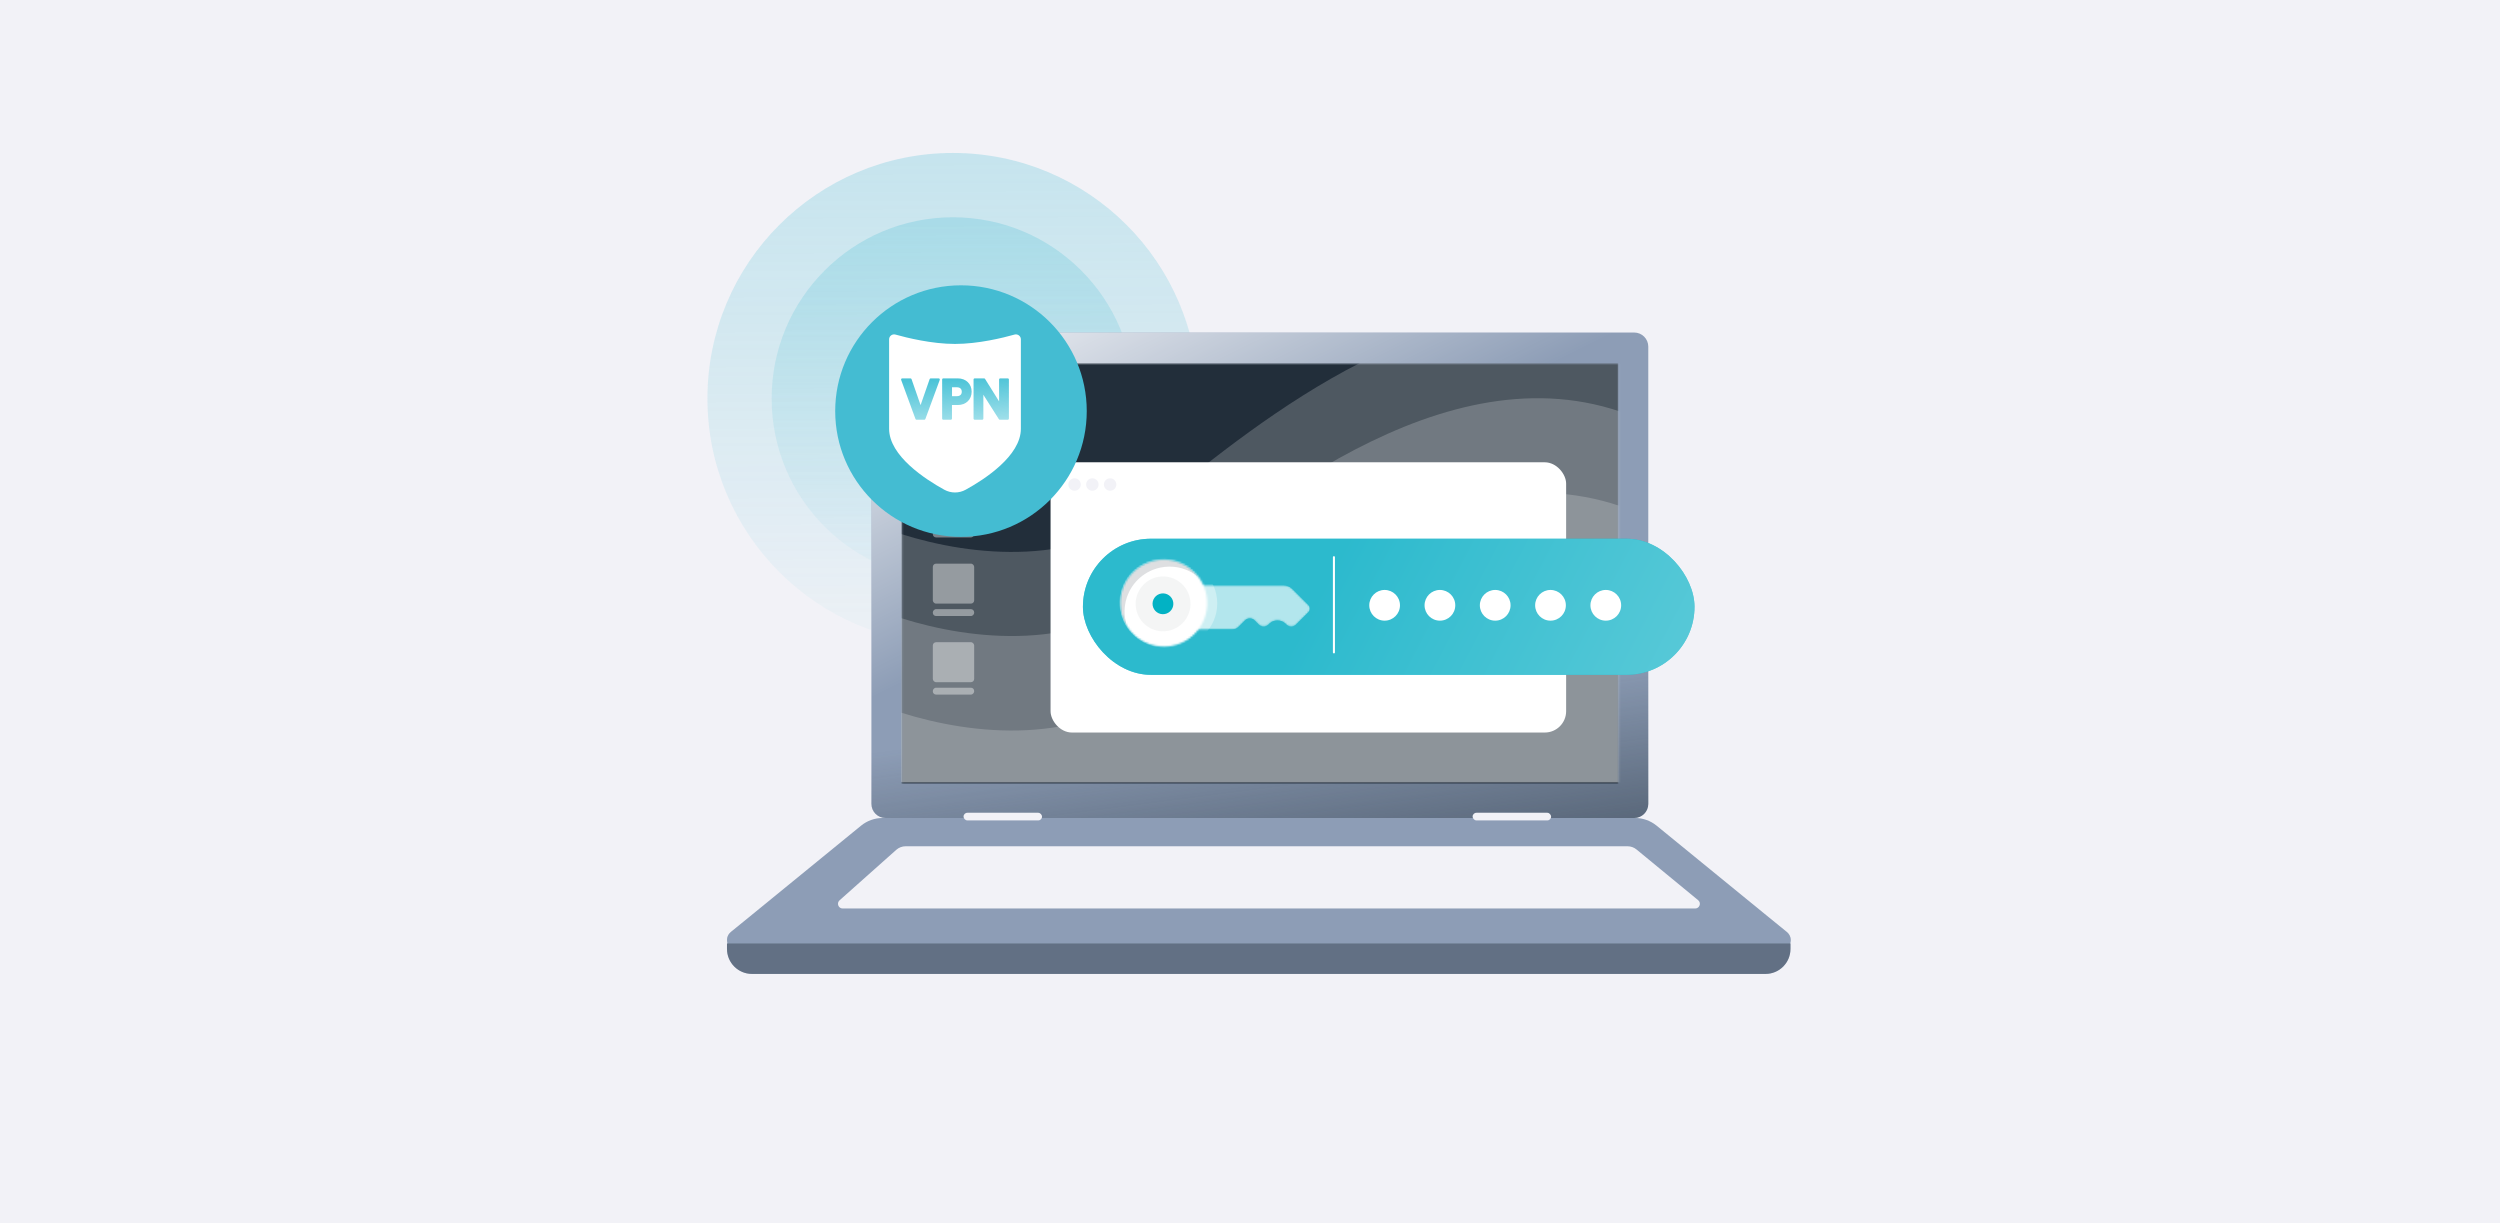 <svg width="1304" height="638" viewBox="0 0 1304 638" fill="none" xmlns="http://www.w3.org/2000/svg">
<rect width="1304" height="638" fill="#F2F2F7"/>
<path d="M497.053 79.782C426.372 79.782 369 137.073 369 207.835C369 278.597 426.291 335.888 497.053 335.888C567.814 335.888 625.105 278.597 625.105 207.835C625.105 137.073 567.733 79.782 497.053 79.782Z" fill="url(#paint0_linear_7039_846)" fill-opacity="0.25"/>
<path d="M497.052 113.334C444.834 113.334 402.49 155.677 402.49 207.896C402.49 260.114 444.834 302.457 497.052 302.457C549.27 302.457 591.614 260.114 591.614 207.896C591.614 155.677 549.27 113.334 497.052 113.334Z" fill="url(#paint1_linear_7039_846)" fill-opacity="0.25"/>
<path fill-rule="evenodd" clip-rule="evenodd" d="M461.901 426.669H852.374C856.455 426.669 859.748 423.375 859.748 419.294V180.815C859.748 176.734 856.455 173.441 852.374 173.441H461.901C457.82 173.441 454.527 176.734 454.527 180.815V419.294C454.527 423.375 457.82 426.669 461.901 426.669Z" fill="#8D9DB6"/>
<path fill-rule="evenodd" clip-rule="evenodd" d="M461.901 426.669H852.374C856.455 426.669 859.748 423.375 859.748 419.294V180.815C859.748 176.734 856.455 173.441 852.374 173.441H461.901C457.82 173.441 454.527 176.734 454.527 180.815V419.294C454.527 423.375 457.82 426.669 461.901 426.669Z" fill="url(#paint2_linear_7039_846)"/>
<path fill-rule="evenodd" clip-rule="evenodd" d="M461.901 426.669H852.374C856.455 426.669 859.748 423.375 859.748 419.294V180.815C859.748 176.734 856.455 173.441 852.374 173.441H461.901C457.82 173.441 454.527 176.734 454.527 180.815V419.294C454.527 423.375 457.82 426.669 461.901 426.669Z" fill="url(#paint3_linear_7039_846)"/>
<mask id="mask0_7039_846" style="mask-type:alpha" maskUnits="userSpaceOnUse" x="470" y="189" width="375" height="220">
<path d="M470.232 189.478H844.167V408.77H470.232V189.478Z" fill="white"/>
</mask>
<g mask="url(#mask0_7039_846)">
<path d="M470.232 189.478H844.167V408.77H470.232V189.478Z" fill="#222E3A"/>
<g style="mix-blend-mode:soft-light">
<path fill-rule="evenodd" clip-rule="evenodd" d="M469.952 278.54C507.273 290.329 563.061 296.347 603.401 263.032C631.958 239.448 668.821 209.993 709.324 189.333H866.765C867.065 189.333 867.308 189.576 867.308 189.875V407.509C867.308 407.809 867.065 408.052 866.765 408.052H470.494C470.195 408.052 469.952 407.809 469.952 407.509V278.54Z" fill="white" fill-opacity="0.2"/>
</g>
<g style="mix-blend-mode:soft-light">
<path fill-rule="evenodd" clip-rule="evenodd" d="M867.308 224.538V407.509C867.308 407.809 867.065 408.052 866.765 408.052H470.495C470.195 408.052 469.952 407.809 469.952 407.509V322.401C507.273 334.19 563.061 340.208 603.401 306.893C667.238 254.173 772.576 172.117 867.308 224.538Z" fill="white" fill-opacity="0.2"/>
</g>
<g style="mix-blend-mode:soft-light">
<path fill-rule="evenodd" clip-rule="evenodd" d="M867.308 273.835V407.509C867.308 407.809 867.065 408.052 866.765 408.052H470.495C470.195 408.052 469.952 407.809 469.952 407.509V371.698C507.273 383.487 563.061 389.504 603.401 356.19C667.238 303.47 772.576 221.414 867.308 273.835Z" fill="white" fill-opacity="0.2"/>
</g>
<g style="mix-blend-mode:soft-light" opacity="0.4">
<rect x="486.56" y="212.025" width="21.571" height="20.852" rx="1.688" fill="white"/>
<rect width="21.571" height="3.595" rx="1.688" transform="matrix(1 0 0 -1 486.559 239.348)" fill="white"/>
</g>
<g style="mix-blend-mode:soft-light" opacity="0.4">
<rect x="486.56" y="253.009" width="21.571" height="20.852" rx="1.688" fill="white"/>
<rect width="21.571" height="3.595" rx="1.688" transform="matrix(1 0 0 -1 486.559 280.333)" fill="white"/>
</g>
<g style="mix-blend-mode:soft-light" opacity="0.4">
<rect x="486.56" y="293.994" width="21.571" height="20.852" rx="1.688" fill="white"/>
<rect width="21.571" height="3.595" rx="1.688" transform="matrix(1 0 0 -1 486.559 321.317)" fill="white"/>
</g>
<g style="mix-blend-mode:soft-light" opacity="0.4">
<rect x="486.56" y="334.978" width="21.571" height="20.852" rx="1.688" fill="white"/>
<rect width="21.571" height="3.595" rx="1.688" transform="matrix(1 0 0 -1 486.559 362.3)" fill="white"/>
</g>
<g style="mix-blend-mode:soft-light">
<rect x="547.972" y="241.135" width="268.921" height="140.952" rx="11.128" fill="white"/>
</g>
<g style="mix-blend-mode:soft-light">
<circle cx="560.491" cy="252.727" r="3.246" fill="#F2F2F7"/>
<circle cx="569.764" cy="252.727" r="3.246" fill="#F2F2F7"/>
<circle cx="579.037" cy="252.727" r="3.246" fill="#F2F2F7"/>
</g>
</g>
<path fill-rule="evenodd" clip-rule="evenodd" d="M381.276 486.091L449.147 430.677C452.297 428.1 456.307 426.668 460.388 426.668H649.825H663.428H852.865C856.946 426.668 860.956 428.1 864.106 430.677L931.977 486.091C936.058 489.384 933.695 495.971 928.469 495.971H663.5H649.897H384.784C379.558 495.971 377.195 489.384 381.276 486.091Z" fill="url(#paint4_linear_7039_846)"/>
<path fill-rule="evenodd" clip-rule="evenodd" d="M381.257 486.091L449.128 430.677C452.278 428.1 456.288 426.668 460.368 426.668H649.806H663.409H852.846C856.927 426.668 860.936 428.1 864.086 430.677L931.958 486.091C936.038 489.384 933.676 495.971 928.449 495.971H663.48H649.878H384.908C379.539 495.971 377.248 489.384 381.257 486.091Z" fill="#8D9DB6"/>
<path d="M649.754 492.106H663.357H933.91V494.97C933.91 502.129 928.111 508 920.88 508H663.357H649.754H392.231C385.071 508 379.2 502.201 379.2 494.97V492.106H649.754Z" fill="#8D9DB6"/>
<path d="M649.754 492.106H663.357H933.91V494.97C933.91 502.129 928.111 508 920.88 508H663.357H649.754H392.231C385.071 508 379.2 502.201 379.2 494.97V492.106H649.754Z" fill="#222E3A" fill-opacity="0.4"/>
<path d="M848.944 441.414H472.368C470.572 441.414 468.839 442.074 467.497 443.268L437.918 469.606C436.242 471.098 437.298 473.871 439.542 473.871H884.208C886.499 473.871 887.528 471 885.759 469.544L853.598 443.082C852.287 442.004 850.642 441.414 848.944 441.414Z" fill="#F2F2F7"/>
<rect x="502.582" y="423.938" width="40.945" height="3.995" rx="1.997" fill="#F2F2F7"/>
<rect x="768.112" y="423.938" width="40.945" height="3.995" rx="1.997" fill="#F2F2F7"/>
<g filter="url(#filter0_d_7039_846)">
<path d="M497.538 271.68C533.769 271.68 563.14 242.308 563.14 206.077C563.14 169.846 533.769 140.475 497.538 140.475C461.307 140.475 431.935 169.846 431.935 206.077C431.935 242.308 461.307 271.68 497.538 271.68Z" fill="#44BCD2"/>
</g>
<g filter="url(#filter1_d_7039_846)">
<path d="M503.696 250.424C513.426 245.078 532.487 232.796 532.487 218.624V171.968C532.487 170.262 530.823 169.034 529.182 169.496C523.244 171.169 510.256 174.383 498.123 174.383C485.99 174.383 473.002 171.169 467.065 169.496C465.423 169.034 463.759 170.262 463.759 171.968V218.624C463.759 232.796 482.82 245.078 492.55 250.424C496.041 252.342 500.205 252.342 503.696 250.424Z" fill="white"/>
</g>
<path d="M484.897 197.76L480.177 211.315L475.458 197.76C475.375 197.521 475.152 197.362 474.901 197.362H470.594C470.401 197.362 470.22 197.457 470.11 197.617C469.999 197.777 469.973 197.981 470.04 198.163L477.513 218.553C477.599 218.787 477.82 218.942 478.067 218.942H482.117C482.364 218.942 482.585 218.787 482.671 218.554L490.172 198.164C490.239 197.981 490.213 197.777 490.103 197.617C489.993 197.457 489.811 197.362 489.618 197.362H485.454C485.203 197.362 484.98 197.521 484.897 197.76Z" fill="url(#paint5_linear_7039_846)"/>
<path fill-rule="evenodd" clip-rule="evenodd" d="M492.015 197.362C491.689 197.362 491.425 197.628 491.425 197.957V218.347C491.425 218.675 491.689 218.942 492.015 218.942H495.951C496.277 218.942 496.542 218.675 496.542 218.347V211.264H499.573C501.701 211.264 503.516 210.557 504.803 209.311C506.09 208.064 506.809 206.316 506.809 204.313C506.809 202.323 506.09 200.575 504.803 199.326C503.518 198.077 501.703 197.362 499.573 197.362H492.015ZM496.57 206.651V202.003H499.089C499.964 202.003 500.599 202.252 501.009 202.633C501.414 203.009 501.664 203.573 501.664 204.341C501.664 205.076 501.417 205.635 501.009 206.014C500.597 206.397 499.96 206.651 499.089 206.651H496.57Z" fill="url(#paint6_linear_7039_846)"/>
<path d="M525.652 218.942C525.979 218.942 526.243 218.675 526.243 218.347V197.957C526.243 197.628 525.979 197.362 525.652 197.362H521.716C521.39 197.362 521.126 197.628 521.126 197.957V209.38L513.802 197.64C513.694 197.467 513.505 197.362 513.302 197.362H508.397C508.071 197.362 507.806 197.628 507.806 197.957V218.347C507.806 218.675 508.071 218.942 508.397 218.942H512.333C512.659 218.942 512.923 218.675 512.923 218.347V205.915L521.019 218.668C521.128 218.839 521.315 218.942 521.517 218.942H525.652Z" fill="url(#paint7_linear_7039_846)"/>
<rect x="564.855" y="281" width="319" height="71" rx="35.5" fill="#02B2C4"/>
<rect x="564.855" y="281" width="319" height="71" rx="35.5" fill="url(#paint8_linear_7039_846)" fill-opacity="0.6"/>
<mask id="mask1_7039_846" style="mask-type:alpha" maskUnits="userSpaceOnUse" x="623" y="305" width="61" height="24">
<path d="M642.901 328.254H623.765V305.35H669.483C671.218 305.35 672.881 306.039 674.108 307.265L682.449 315.607C683.471 316.628 683.471 318.285 682.449 319.306L675.968 325.788C674.605 327.15 672.397 327.15 671.034 325.788L670.619 325.372C668.235 322.988 664.37 322.988 661.986 325.372L661.57 325.788C660.208 327.15 657.999 327.15 656.637 325.788L654.372 323.522C653.009 322.16 650.801 322.16 649.439 323.522L645.984 326.977C645.166 327.795 644.057 328.254 642.901 328.254Z" fill="white" fill-opacity="0.8"/>
</mask>
<g mask="url(#mask1_7039_846)">
<path d="M642.901 328.254H623.765V305.35H669.483C671.218 305.35 672.881 306.039 674.108 307.265L682.449 315.607C683.471 316.628 683.471 318.285 682.449 319.306L675.968 325.788C674.605 327.15 672.397 327.15 671.034 325.788L670.619 325.372C668.235 322.988 664.37 322.988 661.986 325.372L661.57 325.788C660.208 327.15 657.999 327.15 656.637 325.788L654.372 323.522C653.009 322.16 650.801 322.16 649.439 323.522L645.984 326.977C645.166 327.795 644.057 328.254 642.901 328.254Z" fill="white" fill-opacity="0.8"/>
<circle r="22.726" transform="matrix(-1 0 0 1 612.183 314.758)" fill="white" fill-opacity="0.8"/>
</g>
<mask id="mask2_7039_846" style="mask-type:alpha" maskUnits="userSpaceOnUse" x="584" y="291" width="46" height="47">
<path d="M588.557 301.35C595.863 291.174 610.044 288.846 620.221 296.152C622.112 297.51 623.727 299.125 625.102 300.885C625.171 300.98 625.239 301.074 625.278 301.147C629.469 306.841 630.762 314.229 628.752 321.02C628.055 323.385 626.949 325.685 625.419 327.816C625.311 327.966 625.225 328.086 625.117 328.236C625.096 328.266 625.053 328.326 625.031 328.356C623.376 330.535 621.417 332.313 619.236 333.703C619.214 333.734 619.214 333.734 619.163 333.742C616.887 335.201 614.38 336.222 611.767 336.757C611.384 336.846 611.002 336.935 610.611 336.973C610.301 337.024 609.992 337.075 609.652 337.104C608.251 337.281 606.825 337.303 605.404 337.192C601.332 336.908 597.319 335.528 593.776 332.984L593.716 332.941C593.386 332.704 593.056 332.467 592.747 332.2C592.409 331.911 592.04 331.601 591.701 331.313C590.18 329.947 588.89 328.385 587.82 326.707C587.393 326.035 586.986 325.334 586.653 324.595L586.623 324.573C585.28 321.881 584.532 318.932 584.358 315.941C584.184 313.269 584.513 310.594 585.301 307.975C585.956 305.67 587.069 303.421 588.557 301.35Z" fill="#178A9E"/>
</mask>
<g mask="url(#mask2_7039_846)">
<circle cx="607.538" cy="314.271" r="23.631" transform="rotate(-144.323 607.538 314.271)" fill="white"/>
<path d="M614.997 303.365C608.581 298.758 599.645 300.225 595.039 306.641C590.432 313.057 591.899 321.992 598.315 326.599C604.731 331.205 613.667 329.738 618.273 323.322C622.879 316.906 621.413 307.971 614.997 303.365Z" fill="#222E3A" fill-opacity="0.05"/>
<path d="M609.764 310.526C607.333 308.78 603.929 309.339 602.183 311.77C600.438 314.202 600.996 317.605 603.428 319.351C605.859 321.097 609.263 320.538 611.009 318.106C612.754 315.675 612.196 312.271 609.764 310.526Z" fill="#02B2C4"/>
<path opacity="0.2" d="M625.226 301.155C629.418 306.849 630.71 314.236 628.7 321.028C628.003 323.393 626.898 325.693 625.368 327.824C625.26 327.974 625.174 328.094 625.066 328.244C625.044 328.274 625.001 328.334 624.98 328.364C623.325 330.543 621.366 332.321 619.184 333.711C619.163 333.741 619.163 333.741 619.111 333.75C616.835 335.209 614.328 336.23 611.715 336.765C611.333 336.854 610.95 336.943 610.559 336.981C610.25 337.032 609.94 337.083 609.601 337.112C608.2 337.289 606.774 337.311 605.352 337.2C604.816 336.997 604.219 336.751 603.511 336.47C604.138 336.42 604.766 336.37 605.384 336.268C605.488 336.251 605.539 336.243 605.612 336.204C606.128 336.12 606.644 336.035 607.181 335.92C607.387 335.887 607.615 335.823 607.791 335.767C607.843 335.759 607.843 335.759 607.894 335.75C608.225 335.669 608.629 335.55 608.982 335.439C611.531 334.677 613.983 333.48 616.242 331.917C616.263 331.887 616.263 331.887 616.315 331.879L616.337 331.849C618.428 330.393 620.275 328.581 621.887 326.462C621.93 326.402 621.995 326.312 622.059 326.222L622.296 325.892C623.784 323.821 624.949 321.564 625.736 319.263C625.758 319.233 625.758 319.233 625.749 319.182C627.783 313.181 627.464 306.719 625.098 301.017C625.089 300.966 625.081 300.914 625.021 300.871C625.119 300.987 625.188 301.082 625.226 301.155Z" fill="white"/>
<path d="M588.556 301.35C595.862 291.174 610.044 288.846 620.22 296.152C622.112 297.51 623.727 299.124 625.102 300.885C625.17 300.979 625.239 301.074 625.277 301.147C625.247 301.126 625.187 301.083 625.127 301.039C624.977 300.932 624.857 300.845 624.729 300.708C624.21 300.29 623.67 299.902 623.129 299.514C617.657 295.858 611.211 294.824 605.293 296.034C601.429 296.854 597.821 298.585 594.756 301.206C593.18 302.577 591.741 304.137 590.53 305.951C589.999 306.753 589.542 307.517 589.124 308.354C588.86 308.847 588.636 309.413 588.424 309.898C588.247 310.272 588.1 310.667 587.953 311.061C587.897 311.203 587.84 311.345 587.784 311.486C587.256 313.109 586.883 314.706 586.724 316.321C586.553 317.699 586.516 319.083 586.611 320.47C586.628 320.573 586.623 320.707 586.64 320.81C586.699 321.489 586.779 322.137 586.889 322.808C586.991 323.427 587.114 324.016 587.237 324.604C587.429 325.288 587.62 325.971 587.833 326.625C587.405 325.954 586.999 325.252 586.666 324.513L586.636 324.491C585.293 321.799 584.544 318.85 584.371 315.86C584.197 313.187 584.526 310.512 585.314 307.893C585.955 305.67 587.069 303.421 588.556 301.35Z" fill="#222E3A" fill-opacity="0.15"/>
</g>
<g style="mix-blend-mode:soft-light">
<path d="M695.776 290.624V340.294" stroke="white" stroke-width="1.068" stroke-linecap="round"/>
</g>
<g style="mix-blend-mode:soft-light">
<circle cx="722.219" cy="315.725" r="8.011" fill="white"/>
<circle cx="751.06" cy="315.725" r="8.011" fill="white"/>
<circle cx="779.9" cy="315.725" r="8.011" fill="white"/>
<circle cx="808.741" cy="315.725" r="8.011" fill="white"/>
<circle cx="837.582" cy="315.725" r="8.011" fill="white"/>
</g>
<defs>
<filter id="filter0_d_7039_846" x="414.317" y="127.492" width="173.861" height="173.861" filterUnits="userSpaceOnUse" color-interpolation-filters="sRGB">
<feFlood flood-opacity="0" result="BackgroundImageFix"/>
<feColorMatrix in="SourceAlpha" type="matrix" values="0 0 0 0 0 0 0 0 0 0 0 0 0 0 0 0 0 0 127 0" result="hardAlpha"/>
<feOffset dx="3.709" dy="8.346"/>
<feGaussianBlur stdDeviation="10.664"/>
<feComposite in2="hardAlpha" operator="out"/>
<feColorMatrix type="matrix" values="0 0 0 0 0 0 0 0 0 0 0 0 0 0 0 0 0 0 0.25 0"/>
<feBlend mode="normal" in2="BackgroundImageFix" result="effect1_dropShadow_7039_846"/>
<feBlend mode="normal" in="SourceGraphic" in2="effect1_dropShadow_7039_846" result="shape"/>
</filter>
<filter id="filter1_d_7039_846" x="412.357" y="123.011" width="171.532" height="185.269" filterUnits="userSpaceOnUse" color-interpolation-filters="sRGB">
<feFlood flood-opacity="0" result="BackgroundImageFix"/>
<feColorMatrix in="SourceAlpha" type="matrix" values="0 0 0 0 0 0 0 0 0 0 0 0 0 0 0 0 0 0 127 0" result="hardAlpha"/>
<feOffset dy="5.015"/>
<feGaussianBlur stdDeviation="25.701"/>
<feComposite in2="hardAlpha" operator="out"/>
<feColorMatrix type="matrix" values="0 0 0 0 1 0 0 0 0 1 0 0 0 0 1 0 0 0 0.6 0"/>
<feBlend mode="soft-light" in2="BackgroundImageFix" result="effect1_dropShadow_7039_846"/>
<feBlend mode="normal" in="SourceGraphic" in2="effect1_dropShadow_7039_846" result="shape"/>
</filter>
<linearGradient id="paint0_linear_7039_846" x1="503.171" y1="85.149" x2="504.41" y2="375.784" gradientUnits="userSpaceOnUse">
<stop stop-color="#44BCD2"/>
<stop offset="1" stop-color="#44BCD2" stop-opacity="0"/>
</linearGradient>
<linearGradient id="paint1_linear_7039_846" x1="501.57" y1="117.297" x2="502.485" y2="331.919" gradientUnits="userSpaceOnUse">
<stop stop-color="#44BCD2"/>
<stop offset="1" stop-color="#44BCD2" stop-opacity="0"/>
</linearGradient>
<linearGradient id="paint2_linear_7039_846" x1="704.663" y1="541.561" x2="681.505" y2="363.077" gradientUnits="userSpaceOnUse">
<stop stop-color="#222E3A"/>
<stop offset="1" stop-color="#222E3A" stop-opacity="0"/>
</linearGradient>
<linearGradient id="paint3_linear_7039_846" x1="477.032" y1="149.794" x2="557.709" y2="313.929" gradientUnits="userSpaceOnUse">
<stop stop-color="white"/>
<stop offset="1" stop-color="white" stop-opacity="0"/>
</linearGradient>
<linearGradient id="paint4_linear_7039_846" x1="379.193" y1="461.344" x2="933.932" y2="461.344" gradientUnits="userSpaceOnUse">
<stop stop-color="#C7CEDA"/>
<stop offset="0.021" stop-color="#E8EBF0"/>
<stop offset="0.496" stop-color="#E8EBF0"/>
<stop offset="0.979" stop-color="#E8EBF0"/>
<stop offset="1" stop-color="#C7CEDA"/>
</linearGradient>
<linearGradient id="paint5_linear_7039_846" x1="498.123" y1="197.362" x2="500.899" y2="246.328" gradientUnits="userSpaceOnUse">
<stop stop-color="#4BC3D7"/>
<stop offset="1" stop-color="#4BC3D7" stop-opacity="0"/>
</linearGradient>
<linearGradient id="paint6_linear_7039_846" x1="498.123" y1="197.362" x2="500.899" y2="246.328" gradientUnits="userSpaceOnUse">
<stop stop-color="#4BC3D7"/>
<stop offset="1" stop-color="#4BC3D7" stop-opacity="0"/>
</linearGradient>
<linearGradient id="paint7_linear_7039_846" x1="498.123" y1="197.362" x2="500.899" y2="246.328" gradientUnits="userSpaceOnUse">
<stop stop-color="#4BC3D7"/>
<stop offset="1" stop-color="#4BC3D7" stop-opacity="0"/>
</linearGradient>
<linearGradient id="paint8_linear_7039_846" x1="706.355" y1="270.5" x2="1127.69" y2="490.04" gradientUnits="userSpaceOnUse">
<stop stop-color="#47BFD4"/>
<stop offset="1" stop-color="white"/>
</linearGradient>
</defs>
</svg>

